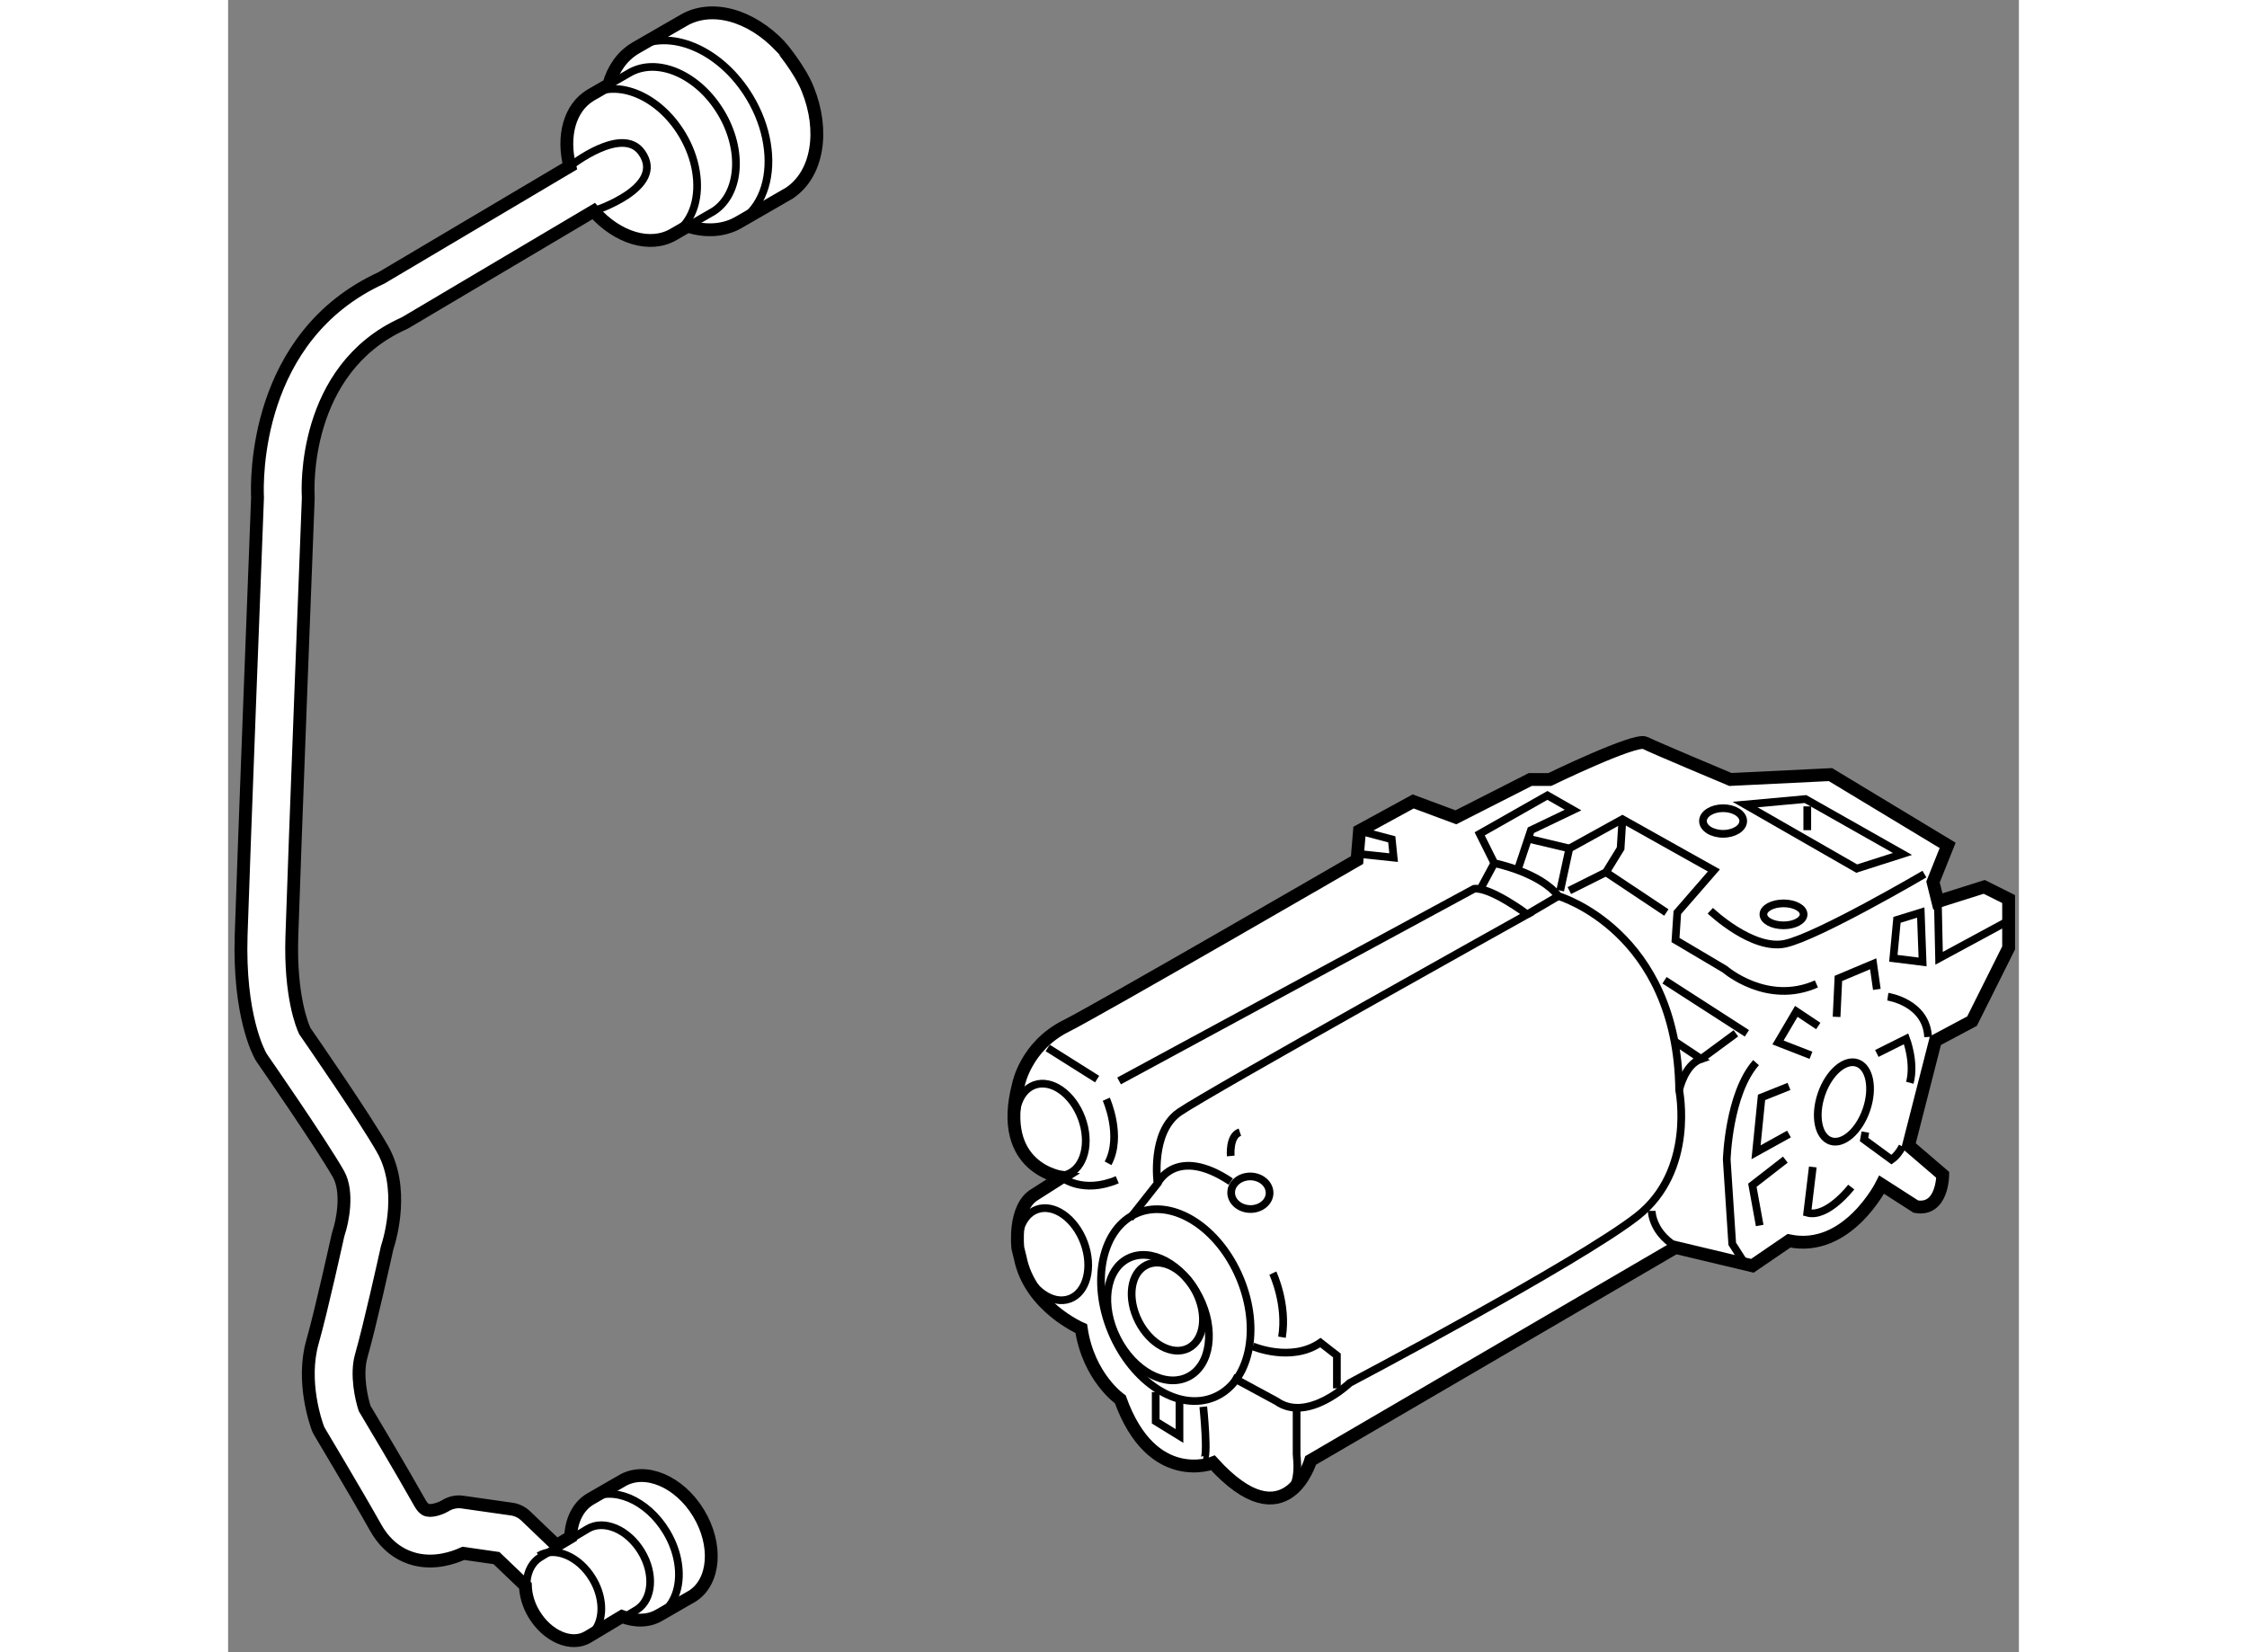 <?xml version="1.0" encoding="utf-8"?>
<!-- Generator: Adobe Illustrator 15.1.0, SVG Export Plug-In . SVG Version: 6.00 Build 0)  -->
<!DOCTYPE svg PUBLIC "-//W3C//DTD SVG 1.1//EN" "http://www.w3.org/Graphics/SVG/1.1/DTD/svg11.dtd">
<svg version="1.1" xmlns="http://www.w3.org/2000/svg" xmlns:xlink="http://www.w3.org/1999/xlink" x="0px" y="0px" width="244.8px"
	 height="180px" viewBox="92.456 49.735 69.736 64.339" enable-background="new 0 0 244.8 180" xml:space="preserve">
	
<rect x="92.456" y="49.735" width="69.736" height="64.339" fill="#808080" stroke="none"/>
	
<g><path fill="#FFFFFF" stroke="#000000" stroke-width="0.5" d="M115.027,53.205c0.659,1.626,0.393,3.316-0.72,4.052
			c0,0-1.87,1.079-1.935,1.117c-0.59,0.355-1.305,0.394-2.016,0.169c-0.281,0.162-0.516,0.298-0.536,0.31
			c-0.919,0.552-2.21,0.145-3.129-0.898l-7.304,4.328c-0.031,0.019-0.064,0.036-0.097,0.051c-3.962,1.786-3.727,6.511-3.714,6.711
			c0.001,0.032,0.002,0.068,0.001,0.1c-0.006,0.142-0.549,14.188-0.639,17.073c-0.072,2.312,0.411,3.468,0.503,3.664
			c0.315,0.456,2.322,3.359,3.021,4.585c0.871,1.522,0.324,3.438,0.187,3.858c-0.091,0.412-0.662,2.995-1.008,4.208
			c-0.209,0.731,0.01,1.677,0.132,2.048c0.258,0.431,1.426,2.387,2.154,3.683c0.135,0.239,0.248,0.269,0.29,0.279
			c0.237,0.055,0.606-0.114,0.689-0.167c0.201-0.129,0.441-0.181,0.676-0.148l1.918,0.273c0.204,0.029,0.394,0.123,0.543,0.264
			l1.203,1.151c0.18-0.106,0.372-0.223,0.548-0.327c0.026-0.636,0.279-1.186,0.762-1.477c0,0,1.183-0.682,1.237-0.712
			c0.904-0.542,2.243,0.025,2.991,1.271c0.733,1.221,0.627,2.638-0.231,3.206c0,0-1.248,0.719-1.292,0.745
			c-0.429,0.259-0.955,0.259-1.469,0.062c-0.546,0.327-1.31,0.785-1.329,0.797c-0.633,0.38-1.571-0.019-2.095-0.892
			c-0.218-0.36-0.323-0.746-0.335-1.103l-1.126-1.077l-1.29-0.185c-0.413,0.189-1.122,0.418-1.874,0.232
			c-0.448-0.112-1.078-0.413-1.537-1.227c-0.805-1.432-2.164-3.697-2.177-3.722c-0.031-0.05-0.057-0.104-0.079-0.159
			c-0.067-0.182-0.648-1.813-0.208-3.357c0.353-1.236,0.983-4.113,0.99-4.142c0.008-0.039,0.02-0.079,0.032-0.116
			c0.134-0.391,0.394-1.573-0.017-2.291c-0.701-1.225-2.945-4.46-2.968-4.492c-0.017-0.024-0.032-0.048-0.046-0.073
			c-0.089-0.155-0.866-1.609-0.769-4.722c0.088-2.811,0.603-16.154,0.638-17.042c-0.031-0.67-0.138-6.279,4.823-8.555l7.336-4.347
			c-0.297-1.161-0.012-2.275,0.811-2.769c0,0,0.349-0.201,0.709-0.409c0.171-0.607,0.517-1.111,1.031-1.42
			c0,0,1.774-1.022,1.855-1.069c1.11-0.667,2.655-0.215,3.794,0.992C113.964,51.537,114.727,52.441,115.027,53.205z"></path><path fill="none" stroke="#000000" stroke-width="0.3" d="M110.357,58.543c0.447-0.258,1.013-0.585,1.013-0.585
			c1.028-0.68,1.158-2.382,0.277-3.845c-0.897-1.494-2.503-2.177-3.589-1.525c-0.032,0.019-0.409,0.236-0.774,0.446"></path><path fill="none" stroke="#000000" stroke-width="0.3" d="M106.533,108.114c0.904-0.541,2.246,0.026,2.993,1.271
			c0.235,0.39,0.383,0.802,0.447,1.197c0.133,0.805-0.076,1.554-0.604,1.955"></path><path fill="none" stroke="#000000" stroke-width="0.3" d="M104.552,110.323c0.633-0.381,1.573,0.017,2.097,0.89
			c0.164,0.273,0.269,0.561,0.313,0.84c0.094,0.564-0.052,1.087-0.422,1.367"></path><path fill="none" stroke="#000000" stroke-width="0.3" d="M104.62,110.371c-0.635,0.381-0.725,1.396-0.201,2.268
			c0.524,0.873,1.462,1.272,2.095,0.89c0.032-0.017,1.874-1.12,1.874-1.12c0.601-0.399,0.677-1.393,0.163-2.245
			c-0.524-0.873-1.462-1.271-2.096-0.892C106.418,109.294,104.62,110.371,104.62,110.371z"></path><path fill="none" stroke="#000000" stroke-width="0.3" d="M106.547,53.445c1.085-0.651,2.693,0.03,3.59,1.525
			c0.281,0.469,0.46,0.961,0.537,1.437c0.161,0.966-0.09,1.863-0.724,2.345"></path><path fill="none" stroke="#000000" stroke-width="0.3" d="M108.281,51.616c1.355-0.813,3.366,0.039,4.487,1.906
			c0.352,0.586,0.575,1.201,0.671,1.795c0.201,1.208-0.113,2.328-0.905,2.931"></path><path fill="none" stroke="#000000" stroke-width="0.3" d="M105.764,56.211c0,0,2.041-1.622,2.803-0.532
			c0.959,1.37-1.875,2.274-1.875,2.274"></path></g>



	
<g><path fill="#FFFFFF" stroke="#000000" stroke-width="0.5" d="M123.303,98.718c0.38,1.899,2.376,2.755,2.376,2.755
			c0.285,1.902,1.521,2.756,1.521,2.756c1.235,3.422,3.61,2.473,3.61,2.473c2.851,3.135,3.802-0.097,3.802-0.097l14.208-8.292
			l2.993,0.713l1.426-0.974c2.28,0.477,3.61-2.185,3.61-2.185l1.33,0.854c1.047,0.189,1.047-1.236,1.047-1.236l-1.33-1.141
			l1.045-4.085l1.426-0.76l1.425-2.852v-1.901l-0.95-0.475l-1.806,0.57l-0.189-0.76l0.57-1.426l-4.563-2.756l-3.895,0.19
			c0,0-2.947-1.235-3.326-1.425c-0.381-0.189-3.707,1.425-3.707,1.425h-0.76l-2.899,1.473l-1.663-0.618l-2.09,1.141l-0.095,1.141
			c0,0-10.078,5.835-11.333,6.462c-1.569,0.784-1.853,2.281-1.853,2.281c-0.856,3.277,1.687,3.611,1.687,3.611l-1.045,0.666
			c-0.855,0.498-0.665,2.092-0.665,2.092L123.303,98.718z"></path><path fill="none" stroke="#000000" stroke-width="0.3" d="M125.695,93.284c0.354,0.961,0.103,1.938-0.563,2.182
			c-0.664,0.246-1.49-0.334-1.844-1.294c-0.354-0.96-0.103-1.938,0.562-2.183C124.515,91.744,125.342,92.324,125.695,93.284z"></path><path fill="none" stroke="#000000" stroke-width="0.3" d="M125.79,98.13c0.354,0.962,0.102,1.938-0.563,2.183
			c-0.665,0.246-1.49-0.334-1.844-1.294c-0.355-0.96-0.102-1.938,0.562-2.183C124.61,96.591,125.436,97.171,125.79,98.13z"></path><path fill="none" stroke="#000000" stroke-width="0.3" d="M130.269,100.236c0.646,1.272,0.456,2.668-0.426,3.113
			c-0.881,0.447-2.119-0.221-2.765-1.493c-0.647-1.273-0.457-2.668,0.424-3.115C128.384,98.293,129.623,98.962,130.269,100.236z"></path><path fill="none" stroke="#000000" stroke-width="0.3" d="M130.148,100.05c0.454,0.892,0.321,1.871-0.298,2.185
			c-0.619,0.315-1.487-0.155-1.94-1.048c-0.454-0.894-0.321-1.873,0.298-2.186C128.827,98.686,129.696,99.154,130.148,100.05z"></path><path fill="none" stroke="#000000" stroke-width="0.3" d="M131.862,99.519c0.824,1.979,0.373,4.051-1.008,4.626
			c-1.382,0.574-3.169-0.564-3.994-2.546c-0.825-1.98-0.374-4.053,1.008-4.627C129.25,96.398,131.038,97.538,131.862,99.519z"></path><path fill="none" stroke="#000000" stroke-width="0.3" d="M124.919,95.581c0,0,0.808,0.666,2.162,0.095"></path><line fill="none" stroke="#000000" stroke-width="0.3" x1="124.372" y1="90.544" x2="126.297" y2="91.756"></line><path fill="none" stroke="#000000" stroke-width="0.3" d="M126.653,92.54c0,0,0.641,1.426,0.071,2.495"></path><path fill="none" stroke="#000000" stroke-width="0.3" d="M127.58,97.173l1.069-1.354c0,0-0.285-1.995,0.856-2.779
			c1.141-0.784,13.542-7.698,13.542-7.698s-1.426-1.069-2.067-0.998l-13.828,7.484"></path><path fill="none" stroke="#000000" stroke-width="0.3" d="M131.572,103.375l1.71,0.925c1.212,0.856,2.851-0.712,2.851-0.712
			s8.909-4.704,11.19-6.487c2.28-1.781,1.639-4.917,1.639-4.917c-0.07-6.2-4.703-7.555-4.703-7.555
			c-0.714-0.926-2.495-1.282-2.495-1.282l-0.57-1.141l2.638-1.497l0.998,0.57l-1.64,0.785l-0.499,1.496"></path><path fill="none" stroke="#000000" stroke-width="0.3" d="M134.065,104.657c0,0,0,1.496,0,1.711c0,0.214,0.356,2.139-1.497,1.566"></path><path fill="none" stroke="#000000" stroke-width="0.3" d="M130.431,106.582c0.214,0,0-2.066,0-2.066"></path><polyline fill="none" stroke="#000000" stroke-width="0.3" points="128.578,103.943 128.578,105.084 129.504,105.654 
			129.504,104.156 		"></polyline><path fill="none" stroke="#000000" stroke-width="0.3" d="M128.648,95.818c0,0,0.713-1.497,2.852-0.071"></path><path fill="none" stroke="#000000" stroke-width="0.3" d="M132.354,102.162c0,0,1.497,0.642,2.638-0.144l0.642,0.5v1.282"></path><path fill="none" stroke="#000000" stroke-width="0.3" d="M133.013,96.202c-0.009,0.349-0.353,0.625-0.765,0.614
			c-0.413-0.011-0.74-0.303-0.731-0.653c0.008-0.352,0.352-0.625,0.764-0.616C132.694,95.558,133.021,95.851,133.013,96.202z"></path><path fill="none" stroke="#000000" stroke-width="0.3" d="M131.5,94.75c0,0-0.071-0.784,0.356-0.927"></path><path fill="none" stroke="#000000" stroke-width="0.3" d="M133.139,99.312c0,0,0.57,1.211,0.356,2.495"></path><path fill="none" stroke="#000000" stroke-width="0.3" d="M144.33,84.415l0.355-1.639l2.067-1.141l3.563,1.996l-1.425,1.639
			l-0.071,1.07l1.924,1.14c0,0,1.64,1.426,3.564,0.57"></path><polyline fill="none" stroke="#000000" stroke-width="0.3" points="144.685,84.415 146.111,83.702 146.682,82.775 146.753,81.634 
					"></polyline><line fill="none" stroke="#000000" stroke-width="0.3" x1="148.463" y1="85.269" x2="146.111" y2="83.702"></line><line fill="none" stroke="#000000" stroke-width="0.3" x1="144.685" y1="82.775" x2="143.189" y2="82.419"></line><line fill="none" stroke="#000000" stroke-width="0.3" x1="148.392" y1="87.907" x2="151.6" y2="89.974"></line><polyline fill="none" stroke="#000000" stroke-width="0.3" points="152.098,97.457 151.813,95.89 153.097,94.892 		"></polyline><polyline fill="none" stroke="#000000" stroke-width="0.3" points="153.239,93.895 151.956,94.606 152.17,92.469 153.239,92.041 
					"></polyline><polyline fill="none" stroke="#000000" stroke-width="0.3" points="154.095,90.83 152.811,90.33 153.524,89.119 154.379,89.689 		
			"></polyline><polyline fill="none" stroke="#000000" stroke-width="0.3" points="155.092,89.333 155.163,87.836 156.518,87.266 156.66,88.263 
					"></polyline><polyline fill="none" stroke="#000000" stroke-width="0.3" points="159.036,84.842 159.084,87.052 161.721,85.626 		"></polyline><polygon fill="none" stroke="#000000" stroke-width="0.3" points="157.303,87.052 157.445,85.555 158.371,85.269 158.441,87.194 
					"></polygon><path fill="none" stroke="#000000" stroke-width="0.3" d="M150.175,85.199c0,0,1.639,1.567,2.922,1.283
			c1.282-0.285,5.417-2.709,5.417-2.709"></path><polygon fill="none" stroke="#000000" stroke-width="0.3" points="155.876,83.559 151.529,81.065 153.881,80.851 157.658,82.989 
					"></polygon><path fill="none" stroke="#000000" stroke-width="0.3" d="M151.457,81.706c0,0.276-0.351,0.499-0.783,0.499
			c-0.434,0-0.785-0.223-0.785-0.499c0-0.275,0.352-0.499,0.785-0.499C151.106,81.207,151.457,81.431,151.457,81.706z"></path><path fill="none" stroke="#000000" stroke-width="0.3" d="M153.809,85.341c0,0.237-0.351,0.428-0.783,0.428
			s-0.784-0.191-0.784-0.428c0-0.236,0.352-0.428,0.784-0.428S153.809,85.105,153.809,85.341z"></path><path fill="none" stroke="#000000" stroke-width="0.3" d="M157.654,94.381c-0.107,0.204-0.246,0.387-0.424,0.511l-1.068-0.783
			l0.051-0.289"></path><path fill="none" stroke="#000000" stroke-width="0.3" d="M155.662,95.96c0,0-0.926,1.213-1.711,1l0.215-1.782"></path><path fill="none" stroke="#000000" stroke-width="0.3" d="M157.088,88.548c0,0,1.497,0.214,1.568,1.568"></path><path fill="none" stroke="#000000" stroke-width="0.3" d="M151.529,98.954l-0.5-0.783l-0.214-3.279c0,0,0.071-2.565,1.141-3.777"></path><path fill="none" stroke="#000000" stroke-width="0.3" d="M148.962,92.183c0,0,0.214-0.997,0.856-1.211l-1.07-0.712"></path><line fill="none" stroke="#000000" stroke-width="0.3" x1="151.172" y1="89.974" x2="149.818" y2="90.972"></line><path fill="none" stroke="#000000" stroke-width="0.3" d="M147.893,96.888c0,0,0,0.928,1.141,1.496"></path><path fill="none" stroke="#000000" stroke-width="0.3" d="M154.501,92.347c-0.286,0.84-0.125,1.653,0.358,1.818
			c0.484,0.164,1.109-0.38,1.396-1.219c0.286-0.838,0.125-1.652-0.359-1.817C155.41,90.964,154.787,91.509,154.501,92.347z"></path><path fill="none" stroke="#000000" stroke-width="0.3" d="M156.66,90.758l1.141-0.57c0,0,0.356,0.926,0.143,1.711"></path><line fill="none" stroke="#000000" stroke-width="0.3" x1="153.951" y1="81.136" x2="153.951" y2="82.063"></line><line fill="none" stroke="#000000" stroke-width="0.3" x1="143.047" y1="85.341" x2="144.259" y2="84.628"></line><line fill="none" stroke="#000000" stroke-width="0.3" x1="141.266" y1="84.272" x2="141.764" y2="83.346"></line><polyline fill="none" stroke="#000000" stroke-width="0.3" points="136.489,82.989 137.843,83.131 137.771,82.419 136.513,82.086 
					"></polyline></g>


</svg>
